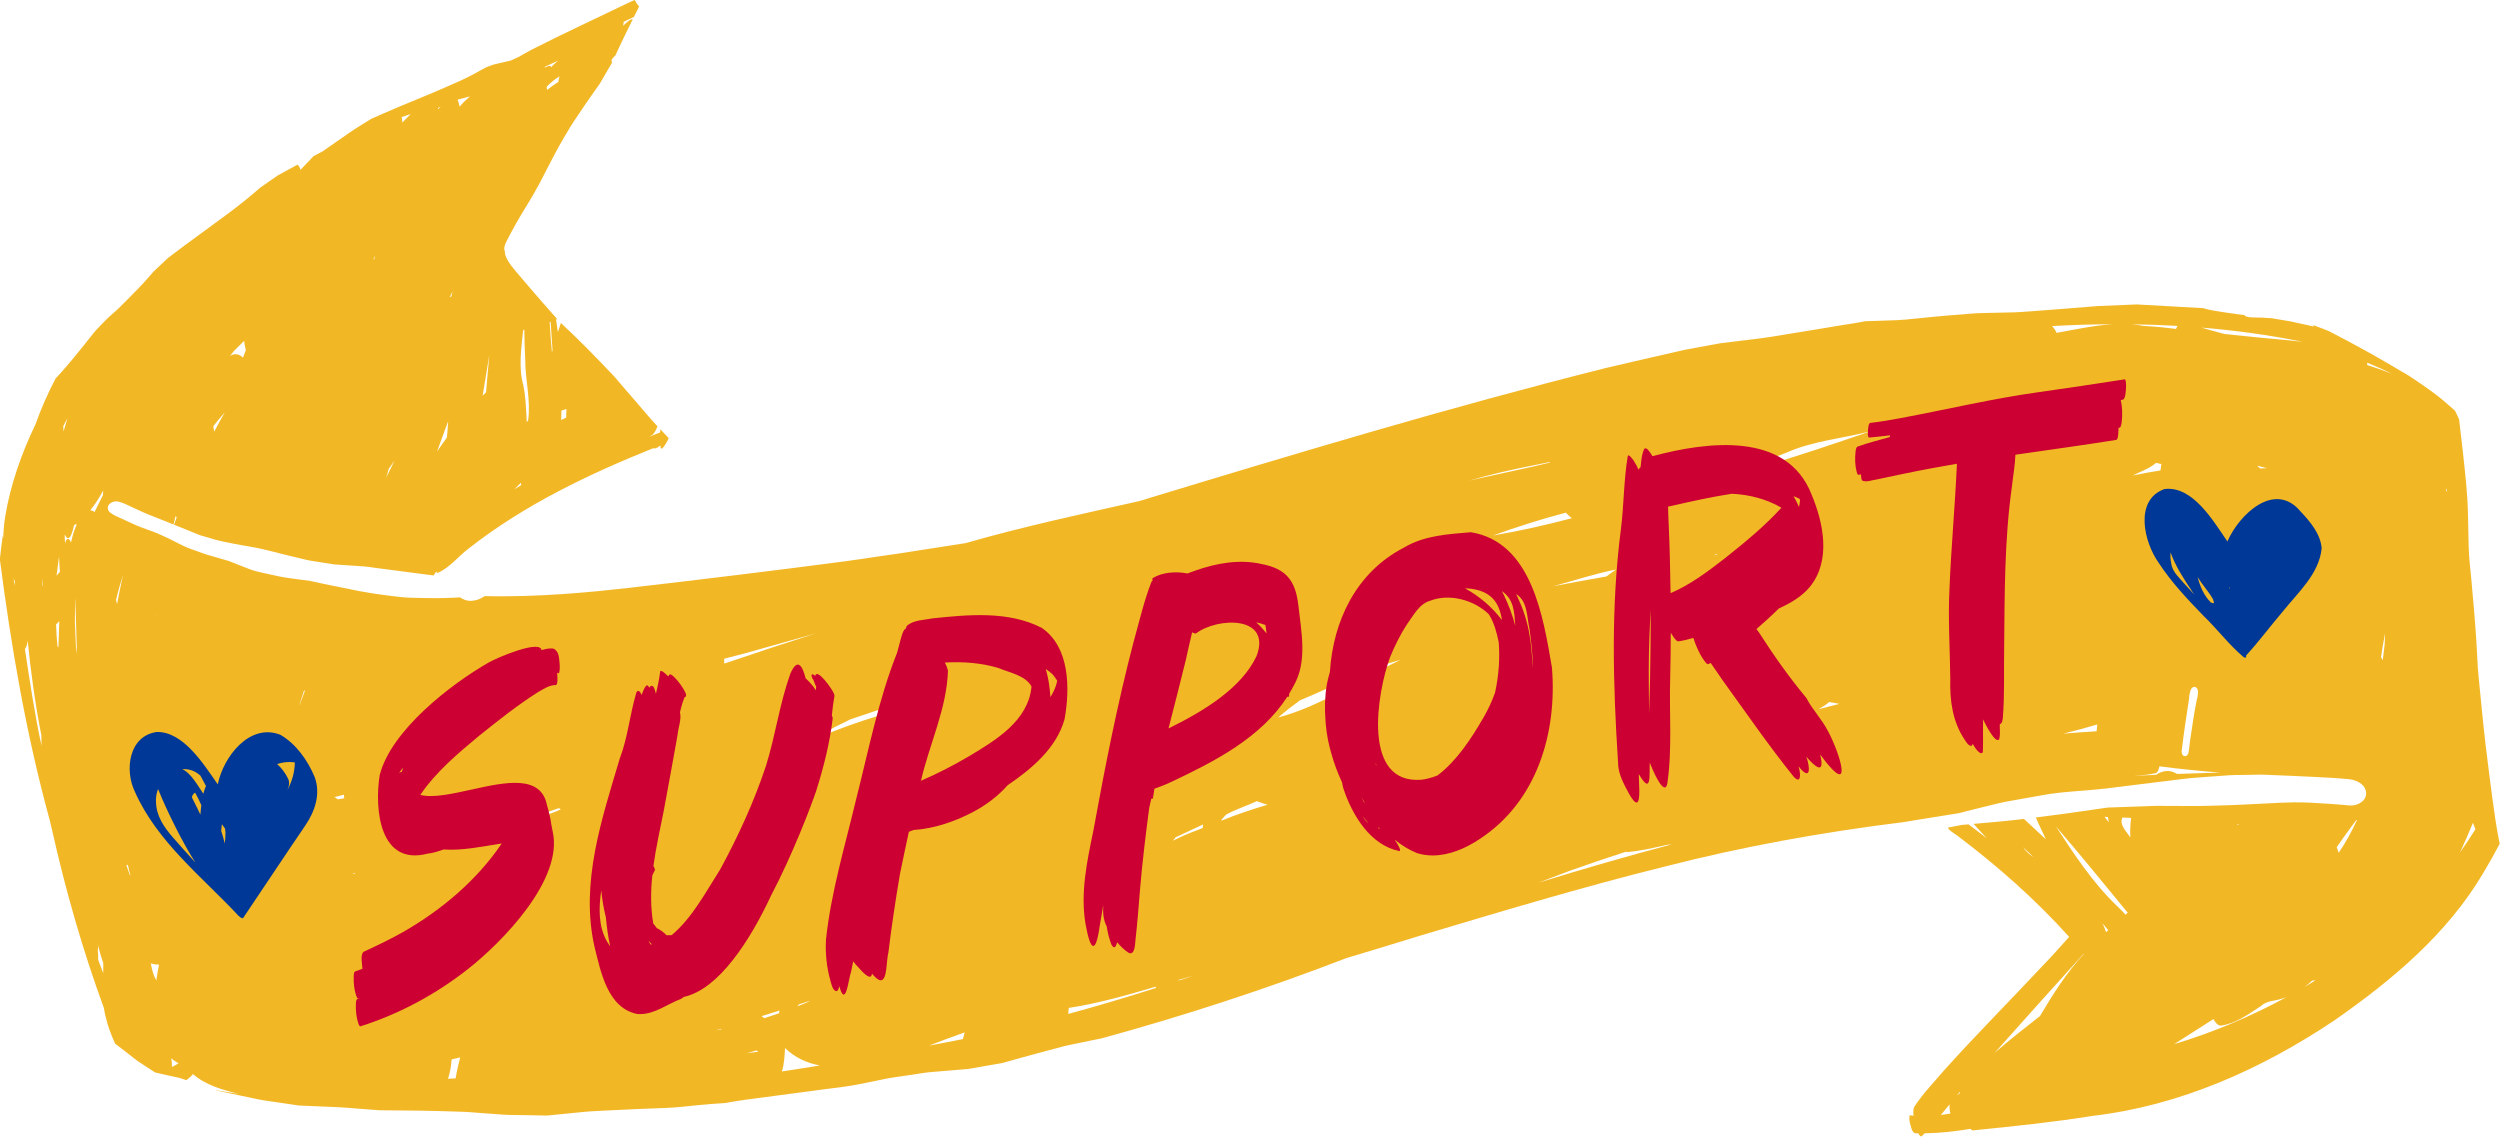 <?xml version="1.0" encoding="UTF-8" standalone="no"?><svg xmlns="http://www.w3.org/2000/svg" xmlns:xlink="http://www.w3.org/1999/xlink" fill="#000000" height="216.7" preserveAspectRatio="xMidYMid meet" version="1" viewBox="0.6 0.3 476.5 216.7" width="476.5" zoomAndPan="magnify"><g id="change1_1"><path d="M103.05,35.95c0-0.01,0.01-0.02,0.01-0.03c0,0,0,0.01,0,0.02C103.06,35.94,103.06,35.95,103.05,35.95z M477.04,161.12c-0.97,1.87-2.01,3.71-3.09,5.5c-6.85,11.66-17.39,20.47-28.35,28.12c-13.88,9.31-29.47,16.31-46.19,18.25 c-7.54,1.22-15.15,1.99-22.75,2.76c-0.01,0-0.02,0-0.03,0c-0.17,0-0.32-0.12-0.45-0.29c-2.91,0.48-5.82,0.81-8.75,0.85 c-0.18,0.18-0.36,0.37-0.54,0.55c-0.24,0.13-0.47-0.15-0.65-0.55c-0.16,0-0.32,0-0.48,0c-0.51-0.06-0.67-0.47-0.83-0.9 c-0.23-0.8-0.56-1.73-0.34-2.54c0.24,0.04,0.49,0.05,0.74,0.08c-0.08-0.55-0.09-1.1,0.08-1.61c1.62-2.52,3.74-4.69,5.68-6.97 c6.05-6.75,12.46-13.16,18.64-19.78c1.81-1.85,3.52-3.8,5.25-5.72c-6.43-7.15-13.68-13.55-21.36-19.33 c-0.51-0.37-1.11-0.71-1.55-1.16c-0.08-0.1-0.15-0.21-0.21-0.33c0.87-0.17,1.74-0.34,2.62-0.51c0.44-0.04,0.88-0.08,1.31-0.12 c1.18,0.87,2.35,1.77,3.51,2.68c-0.84-0.92-1.7-1.83-2.53-2.77c1.62-0.14,3.24-0.29,4.86-0.43c1.58-0.14,3.16-0.33,4.74-0.51 c1.41,1.29,2.8,2.6,4.19,3.9c-0.65-1.37-1.32-2.76-1.93-4.18c0.01,0,0.03,0,0.04,0c1.58-0.19,3.15-0.4,4.73-0.62 c0.78-0.11,1.57-0.21,2.35-0.32c1.62-0.23,3.24-0.46,4.86-0.7c0,0,0,0,0,0c0.48-0.07,0.97-0.14,1.45-0.21c0,0,0,0,0,0 c0.08-0.01,0.17-0.03,0.26-0.04c2.31-0.08,4.62-0.16,6.92-0.24c0.73-0.03,1.46-0.05,2.19-0.08c1.01,0,2.02,0.01,3.02,0.01 c-0.12,0-0.23,0-0.35,0c0.12,0,0.23,0,0.35,0c-0.06,0-0.12,0-0.18,0c1.55,0,3.1,0.01,4.65,0.02c0.69,0,1.37-0.01,2.06-0.03 c0.86-0.02,1.72-0.05,2.58-0.07c2.94-0.07,5.87-0.24,8.81-0.38c0.6-0.03,1.2-0.06,1.81-0.09l0,0c0.17-0.01,0.34-0.02,0.51-0.03 c0,0,0.01,0,0.01,0c0.04,0,0.09,0,0.13-0.01c0,0,0,0,0,0c0,0,0.01,0,0.01,0c0.28-0.01,0.55-0.02,0.83-0.03 c0.58-0.02,1.15-0.04,1.73-0.05c0.19,0,0.37-0.01,0.56-0.02c0,0,0,0,0,0c0,0,0,0,0,0c0,0,0,0,0,0c0,0,0,0,0,0 c-0.01,0-0.02,0.01-0.02,0.01c1-0.01,2,0,3,0.06c2.5,0.15,5,0.28,7.48,0.53c1.41,0.14,3.25-0.79,3.16-2.4 c-0.08-1.68-1.9-2.48-3.34-2.62c-0.74-0.07-1.48-0.13-2.23-0.18c-0.37-0.03-0.74-0.05-1.1-0.07c-1.21-0.07-2.42-0.13-3.63-0.19 c-1.13-0.05-2.25-0.1-3.38-0.16l0,0c-0.19-0.01-0.39-0.02-0.58-0.03c-0.01,0-0.02,0-0.03,0c-0.98-0.05-1.96-0.09-2.94-0.12 c-0.6-0.02-1.21-0.06-1.82-0.08c-0.39-0.02-0.78-0.03-1.16-0.03c-0.52,0.01-1.04,0.02-1.55,0.03c0,0,0,0,0,0 c-0.46,0.01-0.91,0.02-1.37,0.03c-0.61,0.01-1.22,0.01-1.83,0.02c-0.37,0.01-0.73,0.01-1.09,0.04c-2.08,0.15-4.17,0.3-6.25,0.45 c-0.87,0.06-1.74,0.16-2.61,0.26c0,0,0,0,0,0c-1.1,0.13-2.19,0.28-3.29,0.41c-0.34,0.04-0.68,0.08-1.02,0.12 c-2.83,0.34-5.66,0.7-8.48,1.05c-0.55,0.07-1.09,0.14-1.64,0.21c-0.17,0.02-0.35,0.04-0.52,0.06c0,0,0,0,0-0.01 c-1.11,0.13-2.22,0.23-3.33,0.32c0,0,0,0,0,0c-1.57,0.13-3.14,0.24-4.7,0.4c-0.21,0.02-0.43,0.04-0.64,0.07c0,0,0,0,0,0 c-0.98,0.11-1.95,0.24-2.93,0.42c-0.96,0.17-1.91,0.34-2.87,0.51c0,0,0,0,0,0c-1.01,0.18-2.03,0.36-3.04,0.54 c-0.51,0.09-1.01,0.18-1.52,0.28c0,0,0,0,0,0c-0.49,0.1-0.97,0.2-1.45,0.32c-0.99,0.25-1.99,0.5-2.99,0.74 c-1,0.25-1.99,0.5-2.99,0.74c-0.16,0.04-0.32,0.08-0.48,0.13c0,0,0,0,0,0c-0.34,0.09-0.68,0.19-1.01,0.24 c-0.24,0.04-0.49,0.08-0.73,0.12c0,0,0,0,0,0c-0.25,0.04-0.51,0.08-0.76,0.12c-0.36,0.06-0.72,0.11-1.07,0.17c0,0,0,0,0,0 c-1.63,0.26-3.27,0.51-4.9,0.79c-0.26,0.04-0.51,0.09-0.77,0.13c-0.01,0-0.02,0-0.03,0c-0.68,0.11-1.36,0.23-2.04,0.34 c-15.41,1.9-30.72,4.65-45.81,8.54c-15.68,3.89-31.15,8.56-46.63,13.18c-4.59,1.4-9.17,2.84-13.77,4.19 c-15.32,5.9-30.92,11-46.73,15.32c-0.54,0.1-1.07,0.21-1.6,0.32c-1.67,0.35-3.34,0.69-5.01,1.04c-0.63,0.13-1.25,0.33-1.87,0.49 c-0.72,0.19-1.44,0.38-2.16,0.57c-2.76,0.73-5.5,1.5-8.25,2.27c-2.15,0.38-4.31,0.76-6.47,1.13c-2.4,0.2-4.79,0.4-7.18,0.6 c-1.2,0.1-2.4,0.33-3.6,0.51c-1.11,0.16-2.22,0.32-3.33,0.48c-1.26,0.18-2.5,0.47-3.74,0.72c-1.06,0.21-2.13,0.43-3.19,0.64 c-2.15,0.43-4.35,0.65-6.53,0.94c-4.91,0.65-9.81,1.3-14.72,1.95c-1.35,0.18-2.7,0.41-4.04,0.65c-1.84,0.12-3.68,0.26-5.51,0.44 c-1.8,0.17-3.6,0.41-5.41,0.48c-3.91,0.15-7.82,0.3-11.72,0.51c-0.95,0.05-1.9,0.1-2.86,0.15c-0.94,0.05-1.88,0.16-2.82,0.25 c-1.87,0.19-3.75,0.37-5.63,0.56c0.01,0,0.03,0,0.04,0c-1.49-0.03-2.98-0.05-4.48-0.08c-1.34-0.02-2.69,0-4.02-0.1 c-1.35-0.09-2.7-0.19-4.05-0.29c-1.24-0.09-2.48-0.22-3.73-0.25c-2.64-0.07-5.27-0.19-7.91-0.21c-2.62-0.03-5.25-0.06-7.87-0.08h0 c0,0,0,0,0,0c-1.39-0.11-2.78-0.21-4.18-0.32c-1.18-0.08-2.37-0.21-3.56-0.26c-2.52-0.11-5.03-0.21-7.55-0.32 c-1.3-0.2-2.61-0.39-3.91-0.58c-1.33-0.2-2.68-0.35-4-0.63c-2.47-0.52-4.94-1.04-7.41-1.57c-0.16-0.03-0.31-0.07-0.47-0.1 c-0.07-0.03-0.14-0.05-0.22-0.08c1.53,0.27,3.06,0.52,4.59,0.75c-3.12-0.76-6.38-1.68-8.78-3.79c-0.25,0.33-0.69,0.74-1.26,1.17 c-0.28-0.09-0.57-0.19-0.85-0.29c-0.57-0.2-1.17-0.29-1.75-0.43c-0.03-0.01-0.06-0.01-0.09-0.02c0,0,0,0,0,0.01 c-0.45-0.11-0.91-0.21-1.36-0.31c-0.38-0.09-0.75-0.17-1.13-0.26c-0.25-0.06-0.5-0.11-0.75-0.17c0,0,0,0-0.01,0c0,0,0,0,0,0 c-0.05-0.03-0.09-0.06-0.14-0.09c-0.15-0.1-0.3-0.19-0.45-0.29c0,0,0,0,0,0c-0.42-0.27-0.83-0.54-1.25-0.81 c-0.46-0.31-0.94-0.61-1.4-0.93c0,0,0,0.01,0,0.01c-0.07-0.05-0.13-0.1-0.2-0.15c-0.05-0.04-0.11-0.07-0.16-0.11 c-0.58-0.46-1.17-0.92-1.76-1.38c-0.75-0.59-1.52-1.18-2.28-1.75c-0.84-1.88-1.45-3.56-1.67-4.64c-0.22-0.7-0.36-1.42-0.46-2.14 c-4.05-11.04-7.3-22.4-9.87-33.87c-0.16-0.65-0.31-1.3-0.46-1.95c-4.46-16.26-7.34-32.95-9.5-49.7c0-0.05,0.01-0.1,0.01-0.15 c0.15-1.46,0.35-2.92,0.54-4.38c0.03,0.16,0.06,0.33,0.09,0.49c0.02-0.75,0.07-1.5,0.14-2.25c0.02-0.14,0.03-0.28,0.04-0.42 c0.05-0.46,0.11-0.91,0.18-1.37c1.02-6.19,3.1-12.06,5.8-17.68c1.06-3.01,2.36-5.93,3.85-8.77c0.26-0.25,0.52-0.51,0.76-0.79 c0.42-0.48,0.85-0.97,1.27-1.45c0.87-1,1.71-2.02,2.54-3.06c0.16-0.2,0.33-0.4,0.49-0.6c0.81-1.02,1.62-2.04,2.43-3.05 c0.99-1.04,1.96-2.11,3.03-3.06c0.47-0.42,0.97-0.82,1.42-1.27c0.45-0.45,0.89-0.89,1.34-1.33c1.01-1,1.99-2.02,2.98-3.04 c0.83-0.85,1.58-1.78,2.37-2.66c0.46-0.43,0.91-0.86,1.37-1.29c0.29-0.27,0.58-0.54,0.86-0.81c0.19-0.18,0.38-0.36,0.58-0.54 c1.07-0.8,2.14-1.61,3.2-2.41c-0.03,0.03-0.07,0.05-0.1,0.08c0.48-0.36,0.96-0.71,1.45-1.06c-0.04,0.03-0.08,0.05-0.11,0.08 c2.28-1.68,4.56-3.35,6.84-5.03c1.08-0.8,2.15-1.63,3.21-2.47c1.03-0.81,2.01-1.68,3.01-2.53c-0.04,0.03-0.09,0.06-0.14,0.09 c1.16-0.81,2.32-1.61,3.48-2.42c1.27-0.7,2.54-1.4,3.81-2.08c0.25,0.22,0.44,0.55,0.56,0.99c0.82-0.88,1.65-1.75,2.49-2.61 c0.33-0.18,0.66-0.35,0.99-0.53c0.29-0.15,0.57-0.3,0.86-0.46c0.14-0.1,0.27-0.19,0.41-0.29c0,0-0.01,0-0.01,0 c0.81-0.56,1.62-1.13,2.44-1.7c0,0,0,0,0,0.01c0.52-0.37,1.05-0.73,1.58-1.1c0.01-0.01,0.02-0.01,0.02-0.02 c0.1-0.07,0.19-0.14,0.29-0.21c1.44-1,2.96-1.9,4.43-2.82c0.72-0.32,1.45-0.64,2.16-0.95c0,0,0,0,0,0c1.15-0.51,2.31-1.01,3.47-1.49 c1.8-0.74,3.59-1.49,5.39-2.23c1.99-0.83,3.96-1.7,5.94-2.58c1.69-0.75,3.31-1.7,4.94-2.57c0.47-0.17,0.94-0.35,1.41-0.52 c1.09-0.27,2.19-0.51,3.28-0.76c0.49-0.23,0.98-0.46,1.47-0.68c0.89-0.52,1.79-1.02,2.7-1.5c5.88-2.98,11.86-5.75,17.79-8.61 c0.55-0.23,1.1-0.52,1.65-0.77c0.21,0.46,0.49,0.87,0.84,1.24c0,0,0,0,0,0c0,0,0,0,0,0c-0.03,0.05-0.05,0.11-0.08,0.16 c-0.1,0.22-0.21,0.44-0.31,0.65c-0.01,0.02-0.02,0.05-0.04,0.07c-0.19,0.38-0.38,0.75-0.57,1.13c-0.64,0.3-1.28,0.61-1.92,0.91 c-0.04,0.28-0.12,0.57-0.13,0.76c0.58-0.5,1.35-1.32,1.84-1.23c-0.56,1.12-1.11,2.24-1.66,3.37c-0.56,1.15-1.09,2.32-1.63,3.49 c-0.28,0.26-0.53,0.55-0.76,0.87c0.04,0.18,0.05,0.36,0.05,0.51c0.02,0,0.05,0,0.07-0.01c-0.01,0.02-0.02,0.05-0.03,0.07 c-0.01,0.02-0.02,0.04-0.04,0.06c0,0,0,0,0,0c-0.28,0.47-0.56,0.95-0.83,1.42c-0.14,0.24-0.28,0.48-0.42,0.72 c-0.19,0.32-0.37,0.64-0.56,0.96c-0.19,0.32-0.35,0.66-0.57,0.96c-0.92,1.32-1.88,2.61-2.77,3.95c-0.43,0.64-0.86,1.28-1.29,1.92 c0,0,0,0,0,0c-0.08,0.11-0.15,0.23-0.23,0.34c-0.43,0.64-0.87,1.27-1.27,1.94c-0.07,0.12-0.14,0.24-0.21,0.36 c0-0.01,0.01-0.01,0.01-0.02c-0.32,0.54-0.64,1.07-0.96,1.61c-0.29,0.49-0.57,0.99-0.85,1.49c-0.07,0.12-0.14,0.24-0.21,0.36 c-0.79,1.49-1.59,2.98-2.36,4.49c-0.07,0.13-0.14,0.26-0.2,0.39c0,0,0,0,0,0c-0.24,0.47-0.48,0.93-0.72,1.4c0,0,0,0,0,0 c-0.01,0.02-0.02,0.04-0.03,0.06c-0.22,0.42-0.45,0.83-0.67,1.24c0,0,0-0.01,0-0.01c-0.01,0.02-0.02,0.03-0.03,0.05 c0,0,0.01-0.01,0.01-0.01c-0.19,0.35-0.37,0.69-0.57,1.03c0-0.01,0-0.02,0.01-0.03c-0.02,0.04-0.04,0.07-0.06,0.11 c-0.04,0.07-0.07,0.14-0.11,0.21c-0.07,0.12-0.14,0.23-0.21,0.35c-0.08,0.14-0.16,0.27-0.24,0.41c0,0,0,0,0,0 c-1.3,2.15-2.64,4.3-3.81,6.52c-0.01,0.01-0.02,0.02-0.02,0.04c0,0,0-0.01,0-0.01c0,0.01-0.01,0.02-0.01,0.03c0,0,0,0,0-0.01 c-0.27,0.51-0.54,1.03-0.81,1.54c-0.22,0.42-0.4,0.81-0.48,1.28c-0.05,0.28,0,0.59,0.1,0.88c0,0.35,0.1,0.71,0.23,1.02 c0.1,0.23,0.22,0.46,0.35,0.68c0.05,0.08,0.1,0.16,0.16,0.25c0.08,0.13,0.17,0.26,0.26,0.39c0.07,0.09,0.13,0.18,0.2,0.28 c0.09,0.11,0.17,0.22,0.26,0.33c0.21,0.27,0.43,0.53,0.64,0.79c0.79,0.95,1.6,1.87,2.4,2.81c0.4,0.47,0.81,0.94,1.21,1.41 c0.51,0.59,1.02,1.18,1.54,1.77c0.8,0.92,1.6,1.84,2.41,2.74c0.01,0.01,0.02,0.02,0.02,0.03c0,0,0,0,0,0 c0.01,0.01,0.02,0.02,0.03,0.03c0.08,0.09,0.16,0.17,0.24,0.25c-0.07,0.05-0.13,0.08-0.2,0.12c0.08,0.53,0.16,1.06,0.23,1.6 c0.04,0.26,0.08,0.53,0.12,0.79c0.19-0.58,0.38-1.16,0.58-1.74c0.69,0.69,1.41,1.35,2.12,2.02c0.92,0.88,1.83,1.78,2.73,2.69 c1.82,1.83,3.6,3.68,5.37,5.56c1.27,1.5,2.55,2.99,3.85,4.47c1.38,1.57,2.69,3.2,4.11,4.72c0.07,0.08,0.14,0.15,0.22,0.23 c-0.19,0.57-0.47,1.1-0.87,1.58c-0.24,0.15-0.48,0.29-0.72,0.43c0.7-0.29,1.41-0.57,2.12-0.84c0-0.21-0.01-0.41-0.01-0.62 c0.14,0.15,0.29,0.31,0.44,0.46c0,0,0,0,0,0c0.36,0.38,0.72,0.77,1.08,1.15c0,0,0,0,0,0c0.03,0.04,0.07,0.07,0.1,0.11 c-0.29,0.67-0.66,1.3-1.15,1.89c-0.08,0.07-0.14,0.1-0.2,0.1c-0.16,0-0.23-0.23-0.21-0.49c0-0.04,0-0.09,0-0.13 c-0.54,0.44-1.04,0.7-1.27,0.56c-0.09-0.02-0.19-0.01-0.15,0c-12.28,4.93-24.52,10.79-34.99,18.98c-2.07,1.52-3.68,3.74-6.07,4.78 c-0.11,0-0.19-0.05-0.21-0.17c0.01-0.05,0.03-0.09,0.05-0.14c-0.02,0.01-0.03,0.02-0.05,0.04c-0.24,0.19-0.37,0.46-0.52,0.71 c-0.01,0.01-0.02,0.03-0.03,0.04c0,0,0,0,0,0c0,0,0,0,0,0c-0.22-0.03-0.45-0.06-0.67-0.09c-1.07-0.14-2.14-0.28-3.2-0.41 c0,0,0,0,0,0c-0.2-0.03-0.4-0.05-0.59-0.08c-1.17-0.15-2.34-0.3-3.51-0.46c-0.95-0.12-1.91-0.25-2.86-0.37 c-0.09-0.01-0.19-0.03-0.29-0.04c0,0,0,0,0,0c-0.74-0.1-1.48-0.24-2.22-0.28c-0.99-0.06-1.98-0.13-2.97-0.2c0,0,0,0,0.01,0 c-0.4-0.03-0.79-0.05-1.19-0.08c0,0,0,0,0,0c-0.46-0.03-0.93-0.06-1.39-0.09c-0.09-0.01-0.18-0.03-0.27-0.04 c-0.53-0.08-1.06-0.17-1.59-0.25c0,0,0,0,0,0c-0.03,0-0.06-0.01-0.08-0.01c0,0,0,0,0,0c-0.1-0.02-0.21-0.03-0.31-0.05c0,0,0,0,0,0 c-0.17-0.03-0.35-0.06-0.52-0.08c-0.25-0.04-0.49-0.08-0.74-0.12c-0.59-0.09-1.19-0.17-1.78-0.31c-0.46-0.11-0.93-0.22-1.39-0.33 c-2.07-0.49-4.12-1-6.18-1.53c0,0,0,0,0,0c-0.09-0.02-0.17-0.04-0.26-0.06c-2.11-0.54-4.28-0.79-6.42-1.24c-0.5-0.1-1-0.2-1.5-0.3 c0,0,0,0,0,0.01c-0.05-0.01-0.1-0.03-0.15-0.04c-0.19-0.04-0.39-0.1-0.58-0.14c-0.37-0.08-0.74-0.16-1.1-0.27 c-0.25-0.07-0.49-0.14-0.74-0.22c-0.69-0.2-1.37-0.4-2.06-0.6c-0.85-0.35-1.7-0.7-2.56-1.04c-0.79-0.32-1.58-0.65-2.37-0.96 c0.16-0.47,0.34-0.93,0.51-1.4c-0.07-0.08-0.15-0.16-0.22-0.24c-0.14,0.53-0.27,1.06-0.39,1.6c-0.48-0.19-0.96-0.39-1.45-0.58 c-1.06-0.42-2.12-0.84-3.18-1.26c-0.86-0.34-1.69-0.73-2.53-1.12c0,0,0,0,0,0c-0.21-0.1-0.42-0.2-0.63-0.29c0,0,0,0,0,0c0,0,0,0,0,0 c-0.01,0-0.01-0.01-0.02-0.01c-0.44-0.2-0.87-0.4-1.3-0.61c-0.2-0.09-0.39-0.17-0.59-0.24c-0.1-0.04-0.2-0.07-0.31-0.1 c-0.13-0.04-0.26-0.09-0.4-0.13c-0.63-0.18-1.45,0.02-1.88,0.53c-0.42,0.51-0.27,1.17,0.24,1.55c0.29,0.22,0.57,0.41,0.9,0.57 c0.09,0.04,0.18,0.08,0.27,0.12c0.2,0.09,0.4,0.18,0.6,0.28c0.08,0.04,0.16,0.07,0.25,0.11c0.15,0.07,0.3,0.14,0.45,0.2 c0.25,0.13,0.51,0.25,0.76,0.37c0.01,0,0.02,0.01,0.03,0.01c0.6,0.28,1.2,0.55,1.8,0.81c0.67,0.28,1.34,0.53,2.02,0.77 c0.68,0.24,1.35,0.46,2.01,0.76c0.64,0.29,1.29,0.59,1.93,0.88c-0.04-0.02-0.08-0.04-0.13-0.06c0.14,0.07,0.27,0.14,0.41,0.2 c0,0,0,0,0,0c0.12,0.06,0.24,0.12,0.36,0.18c0,0,0,0,0,0c0.23,0.12,0.46,0.23,0.69,0.35c0.51,0.26,1.03,0.52,1.54,0.77c0,0,0,0,0,0 c0,0,0,0,0,0c0.91,0.45,1.9,0.75,2.84,1.1c0.56,0.21,1.11,0.42,1.68,0.59c0.48,0.14,0.96,0.28,1.45,0.42 c0.91,0.26,1.82,0.52,2.73,0.79c1.27,0.5,2.54,1,3.8,1.5c1.21,0.48,2.52,0.71,3.79,1c0.7,0.16,1.41,0.31,2.11,0.46 c0.71,0.15,1.43,0.25,2.15,0.35c1.23,0.18,2.47,0.35,3.71,0.5c0.13,0.03,0.26,0.06,0.39,0.09c1.45,0.32,2.89,0.63,4.35,0.91 c0.59,0.11,1.19,0.23,1.78,0.36c0,0,0,0,0,0c0.84,0.17,1.68,0.34,2.52,0.51c0.15,0.03,0.29,0.06,0.44,0.09 c0.6,0.11,1.21,0.21,1.81,0.31c1,0.17,2,0.31,3,0.44c0.74,0.09,1.49,0.19,2.24,0.28c0.21,0.02,0.41,0.04,0.62,0.06 c0.57,0.06,1.14,0.11,1.7,0.13c1.65,0.05,3.3,0.09,4.95,0.09c0.06,0,0.11,0,0.17,0c0,0,0,0,0,0c0.98,0,1.97-0.03,2.95-0.07 c0.51-0.02,1.03-0.04,1.54-0.07c0.02,0,0.04,0,0.06,0c0.58,0.4,1.27,0.66,1.95,0.66c0.08,0,0.17,0,0.25-0.01 c0.64-0.07,1.22-0.18,1.79-0.49c0.24-0.13,0.48-0.26,0.71-0.41c10.36,0.26,20.72-0.82,26.9-1.5c14.02-1.62,28.19-3.34,42.16-5.18 c0.88-0.12,1.74-0.28,2.57-0.37c0.58-0.1,1.12-0.18,1.66-0.25c1.97-0.29,3.88-0.57,5.78-0.84c4.2-0.66,8.4-1.31,12.6-1.96 c10.89-3.14,21.99-5.51,33.05-8c29.51-8.97,59.04-17.86,88.94-25.37c4.94-1.15,9.97-2.32,15.06-3.47c2.24-0.43,4.48-0.83,6.71-1.24 c1.74-0.21,3.48-0.43,5.22-0.64c1.48-0.18,2.95-0.34,4.42-0.58c0.96-0.16,1.92-0.31,2.88-0.47c0.01,0,0.02-0.01,0.02-0.01 c2.03-0.33,4.06-0.66,6.09-0.99c1.51-0.25,3.02-0.5,4.54-0.76c1.5-0.25,3.03-0.44,4.52-0.76c0.83-0.03,1.65-0.05,2.48-0.08 c1.17-0.04,2.34-0.08,3.51-0.12c1.16-0.04,2.3-0.17,3.46-0.29c1-0.1,2-0.21,3-0.3c2-0.21,4.01-0.36,6.02-0.51 c1.15-0.09,2.31-0.22,3.47-0.25c1.05-0.03,2.11-0.05,3.16-0.07c1.06-0.03,2.11-0.05,3.17-0.07c1.05-0.03,2.1-0.11,3.14-0.19 c4.3-0.31,8.59-0.66,12.88-1.01c2.48-0.1,4.97-0.21,7.46-0.31c2.53,0.14,5.06,0.29,7.59,0.42c-0.09,0-0.17-0.01-0.26-0.01 c1.79,0.1,3.59,0.21,5.38,0.3c0.09,0.04,0.19,0.07,0.29,0.1c0.55,0.16,1.12,0.27,1.68,0.37c1.55,0.28,3.1,0.48,4.66,0.7 c0.38,0.05,0.76,0.1,1.13,0.14c0.15,0.16,0.34,0.28,0.55,0.33c0.44,0.11,0.88,0.12,1.33,0.13c0.54,0.01,1.09,0.03,1.64,0.04 c0.58,0.04,1.17,0.08,1.75,0.11c1.22,0.21,2.45,0.41,3.67,0.62c1.43,0.32,2.86,0.64,4.29,0.95l-0.01-0.25c0.5,0.18,1,0.38,1.5,0.58 c0.04,0.01,0.08,0.02,0.12,0.03c0.41,0.16,0.81,0.32,1.21,0.49c0.04,0.02,0.09,0.03,0.13,0.05c0.57,0.29,1.13,0.59,1.7,0.89 c0.69,0.36,1.37,0.71,2.06,1.08c0.46,0.24,0.92,0.5,1.37,0.75c0.71,0.38,1.42,0.76,2.13,1.16l0,0.01c0.28,0.16,0.57,0.31,0.85,0.46 c2.02,1.14,4.02,2.32,6.01,3.5c0-0.01,0-0.01,0-0.02c0.37,0.22,0.74,0.44,1.1,0.66c0.74,0.5,1.48,0.99,2.22,1.49 c0.07,0.05,0.15,0.1,0.22,0.15c0,0,0,0.01,0,0.01c0.57,0.39,1.14,0.79,1.7,1.2c-0.03-0.03-0.06-0.05-0.1-0.08 c0.04,0.03,0.07,0.05,0.11,0.08c0,0-0.01,0-0.01-0.01c0.83,0.62,1.69,1.24,2.47,1.93c0.46,0.4,0.92,0.8,1.38,1.19 c0.27,0.23,0.54,0.46,0.8,0.7c0.03,0.07,0.07,0.14,0.1,0.21c0.08,0.17,0.16,0.34,0.25,0.52c0,0,0,0,0,0 c0.14,0.31,0.29,0.61,0.43,0.92c0.25,2.08,0.49,4.16,0.72,6.24c0.42,3.89,0.89,7.82,0.97,11.74c0.04,2.05,0.09,4.11,0.13,6.16 c0.04,2.12,0.32,4.25,0.51,6.36c0.37,4.09,0.74,8.19,0.99,12.29c0.13,2.04,0.18,4.1,0.38,6.14c0.22,2.23,0.44,4.45,0.66,6.68 c0.42,4.3,0.92,8.59,1.49,12.88c0.34,2.56,0.66,5.13,1.05,7.69C476.44,157.96,476.71,159.55,477.04,161.12z M469.49,162.76 c1.01-1.42,1.98-2.89,2.92-4.4c-0.18-0.48-0.32-0.95-0.47-1.22C471.18,158.98,470.37,160.87,469.49,162.76z M225.46,187.13 c0.9-0.3,1.8-0.6,2.7-0.9c-1.04,0.29-2.07,0.59-3.1,0.89C225.19,187.13,225.33,187.13,225.46,187.13z M71.74,181.22 c-0.24,0.5-0.52,0.98-0.84,1.44c0.11,0,0.21-0.01,0.32-0.01c0.22-0.01,0.44-0.02,0.66-0.03C71.8,182.16,71.76,181.69,71.74,181.22z M68.07,166.67c-0.08,0.04-0.16,0.08-0.24,0.13c0.18,0,0.35,0.02,0.53,0.03C68.26,166.78,68.17,166.72,68.07,166.67z M100.31,63.27 c-0.36,3.54-0.91,7.13,0.05,10.52c0.4,1.96,0.48,3.95,0.59,5.93c0.02,0.33,0.04,0.66,0.05,0.99c0.08-0.07,0.17-0.13,0.25-0.2 c0.57-3.86-0.55-7.78-0.54-11.67c-0.11-1.91-0.15-3.83-0.17-5.75C100.47,63.16,100.39,63.22,100.31,63.27z M466.82,93.84 c0.08,0.04,0.16,0.11,0.24,0.2c-0.08-0.21-0.16-0.41-0.23-0.62c-0.02,0.04-0.04,0.08-0.06,0.12 C466.79,93.64,466.81,93.74,466.82,93.84z M454.73,123.57c-0.1,0.67-0.21,1.34-0.31,2.01c0.12,0.17,0.23,0.35,0.33,0.54 c0.13-0.97,0.25-1.95,0.36-2.93c0.03-0.74,0.05-1.48,0.08-2.21C455.02,121.84,454.89,122.71,454.73,123.57z M418.41,138.95 c0.06-0.44,0.13-0.87,0.19-1.31c0.19-1.27,0.44-2.53,0.67-3.79c-0.01,0.04-0.02,0.09-0.04,0.13c0.07-0.28,0.16-0.57,0.22-0.85 c0.05-0.29,0.06-0.6,0.09-0.89c0.01-0.09,0-0.2-0.01-0.3c0,0,0,0,0,0c0-0.02-0.01-0.05-0.02-0.07c-0.01-0.06-0.03-0.13-0.06-0.19 c-0.01-0.03-0.03-0.06-0.05-0.09c-0.03-0.05-0.07-0.1-0.11-0.15c-0.02-0.02-0.04-0.05-0.06-0.07c-0.07-0.06-0.15-0.11-0.24-0.14 c0,0-0.01,0-0.01,0c-0.07-0.02-0.13-0.01-0.2,0c-0.05,0.01-0.1,0.01-0.14,0.03c-0.03,0.01-0.06,0.03-0.09,0.05 c-0.05,0.03-0.09,0.05-0.13,0.09c-0.03,0.02-0.05,0.05-0.07,0.08c-0.04,0.04-0.08,0.08-0.11,0.13c-0.02,0.03-0.03,0.07-0.05,0.1 c-0.02,0.04-0.04,0.09-0.06,0.13c-0.07,0.28-0.16,0.56-0.22,0.85c-0.05,0.27-0.06,0.55-0.08,0.83c-0.26,1.67-0.52,3.35-0.76,5.02 c-0.24,1.65-0.45,3.3-0.65,4.95c-0.04,0.38,0.17,0.9,0.6,0.94c0.02,0,0.03,0,0.05,0c0.11,0,0.2-0.03,0.28-0.08 c0.12-0.07,0.2-0.19,0.27-0.31c0.07-0.14,0.13-0.3,0.14-0.44c0.09-0.72,0.19-1.44,0.28-2.16c0,0,0,0,0,0c0,0,0-0.01,0-0.01 c0-0.01,0-0.02,0-0.03c0-0.01,0-0.02,0-0.03c0,0,0,0,0,0c0.05-0.34,0.1-0.68,0.15-1.02C418.27,139.89,418.34,139.42,418.41,138.95 C418.41,138.95,418.41,138.95,418.41,138.95z M418.06,141.38C418.06,141.38,418.06,141.38,418.06,141.38 C418.06,141.39,418.06,141.39,418.06,141.38C418.06,141.39,418.06,141.39,418.06,141.38z M12.67,81.73 c0.02,0.27,0.04,0.55,0.04,0.82c0.23-0.86,0.48-1.71,0.74-2.56c-0.28,0.52-0.54,1.04-0.8,1.56C12.66,81.6,12.66,81.66,12.67,81.73z M412.55,88.75c-0.06-0.01-0.11-0.03-0.17-0.04c-0.28-0.07-0.55-0.13-0.83-0.19c-0.39,0.35-0.79,0.61-1.27,0.89 c-0.77,0.44-1.61,0.76-2.4,1.15c-0.25,0.12-0.51,0.25-0.76,0.37c1.75-0.37,3.51-0.69,5.27-0.97 C412.43,89.55,412.48,89.15,412.55,88.75z M431.37,89.59c0.44-0.02,0.88-0.04,1.31-0.05c-0.62-0.16-1.24-0.32-1.86-0.49 C431.01,89.23,431.19,89.42,431.37,89.59z M439.71,91.27c-0.04-0.01-0.07-0.02-0.11-0.03c0.01,0.01,0.02,0.02,0.03,0.03 C439.65,91.27,439.68,91.27,439.71,91.27z M427.85,108.68c0.58-0.05,1.16-0.08,1.74-0.12c0.26-0.72,0.57-1.42,0.94-2.07 c-0.73,0.15-1.47,0.3-2.2,0.46C428.24,107.54,428.08,108.13,427.85,108.68z M167.94,135.64c-1.74,0.58-3.47,1.17-5.21,1.75 c-1.82,0.87-3.61,1.78-5.39,2.73c0.01,0,0.02,0.01,0.03,0.02c0.08,0.05,0.14,0.17,0.18,0.31c3.42-1.39,6.9-2.64,10.43-3.71 C167.94,136.37,167.95,136,167.94,135.64z M58.73,131.93c-0.06,0.01-0.13,0.02-0.2,0.03c-0.29,0.89-0.57,1.78-0.86,2.67 c0.01,0,0.03,0,0.04,0C58.07,133.73,58.4,132.83,58.73,131.93z M138.62,125.86c0.03,0.32,0,0.65,0.03,0.92 c5.82-1.98,11.66-3.92,17.52-5.79c-4.46,1.27-8.92,2.54-13.39,3.78C141.43,125.12,140.04,125.48,138.62,125.86z M99.07,157.4 c2.76-1.04,5.76-1.57,8.41-2.83c-0.09-0.07-0.18-0.14-0.28-0.21c-0.02-0.01-0.04-0.02-0.06-0.03 C104.4,155.21,101.71,156.25,99.07,157.4z M308.62,108.85c-4.05,0.78-8.03,2.13-12,3.19c3.38-0.65,6.77-1.28,10.16-1.86 C307.38,109.72,307.99,109.28,308.62,108.85z M327.92,105.82c-0.22,0.11-0.44,0.22-0.66,0.32c0.16-0.03,0.32-0.06,0.48-0.09 C327.79,105.97,327.85,105.89,327.92,105.82z M299.06,98.01c-4.71,1.23-9.35,2.72-13.92,4.36c5.06-0.85,10.08-1.99,15.06-3.3 c-0.35-0.28-0.69-0.57-1-0.9C299.14,98.12,299.11,98.06,299.06,98.01z M296.01,88.35c-0.9,0.19-1.81,0.37-2.71,0.56 c-4.3,0.82-8.54,1.81-12.75,3c4.03-0.89,8.07-1.78,12.1-2.65c1.11-0.27,2.23-0.53,3.34-0.79C296,88.42,296,88.39,296.01,88.35z M351.21,134.46c-0.61-0.14-1.3-0.24-1.99-0.35c-0.31,0.3-0.66,0.56-1.04,0.78c-0.32,0.21-0.66,0.4-0.99,0.6 C348.52,135.14,349.86,134.78,351.21,134.46z M244.22,137.05c8.43-2.23,15.51-7.33,23.34-10.98c-6.68,1.79-12.81,5.08-19.18,7.71 C246.95,134.82,245.56,135.9,244.22,137.05z M357.24,82.47c-5.36,1.4-11.01,1.83-16.09,4.08c-1.26,0.5-2.55,0.96-3.78,1.53 c-1.46,0.67-2.93,1.34-4.39,2.02c1.19-0.27,2.37-0.57,3.54-0.9C343.48,87.18,350.36,84.81,357.24,82.47z M8.49,140.46 c-1.18-5.84-2.13-12.97-2.61-18.09c-0.08,0.6-0.18,1.19-0.53,1.64c0.93,6.19,1.86,12.39,3.18,18.5c-0.01-0.24-0.03-0.48-0.03-0.73 C8.49,141.46,8.48,141,8.49,140.46z M14.97,114.54c-0.07,1.89-0.15,3.78-0.04,5.64c0.06,1.58,0.12,3.17,0.2,4.75 c0.03-0.44,0.06-0.89,0.1-1.33c-0.05-1.23-0.09-2.45-0.11-3.68c-0.05-1.79-0.13-3.6-0.12-5.41 C14.99,114.51,14.98,114.53,14.97,114.54z M29.34,143.24c-0.02,0.02-0.05,0.03-0.07,0.05c0.02,0.2,0.04,0.41,0.06,0.61 C29.34,143.68,29.34,143.46,29.34,143.24z M11.95,108.29c-0.04-0.62-0.07-1.24-0.1-1.85c-0.02,0.17-0.05,0.35-0.08,0.53 c-0.12,1.02-0.27,2.03-0.39,3.06c0.21-0.25,0.42-0.5,0.64-0.75C11.99,108.95,11.97,108.62,11.95,108.29z M8.75,110.52 c-0.06,0.47-0.1,0.93-0.14,1.4c0.04,0,0.08,0,0.11-0.01C8.73,111.45,8.74,110.99,8.75,110.52z M11.9,118.7 c-0.19,0.21-0.4,0.43-0.61,0.62c0.03,1.4,0.14,2.8,0.27,4.2c0.06,0.05,0.12,0.1,0.18,0.15C11.79,122.01,11.84,120.36,11.9,118.7z M15.12,100.12c-0.14,0.11-0.28,0.22-0.42,0.32c-0.63,2.93-1.27,2.81-1.76,1.72c-0.02,0.57,0.01,1.16,0.07,1.76 c0.18-1.09,0.73-1.26,1.13-0.22c0.25-1.13,0.55-2.24,1.03-3.3C15.14,100.3,15.13,100.21,15.12,100.12z M24.06,109.8 c-0.48,1.6-0.96,3.21-1.34,4.84c0.07,0.27,0.13,0.54,0.18,0.81C23.27,113.56,23.65,111.67,24.06,109.8z M105.65,13.09 c0.41-0.43,0.84-0.84,1.3-1.22c-0.83,0.39-1.67,0.77-2.51,1.16c0.01,0.05,0.01,0.11,0.02,0.16 C104.93,12.93,105.48,12.66,105.65,13.09z M71.68,49.86c0.11-0.12,0.22-0.23,0.33-0.35c0.03-0.15,0.06-0.3,0.1-0.45 C71.97,49.33,71.82,49.59,71.68,49.86z M86.62,56.8c0.09-0.35,0.18-0.69,0.26-1.04c-0.17,0.4-0.37,0.79-0.58,1.17 C86.41,56.88,86.51,56.84,86.62,56.8z M44.41,68.18c0.34-0.25,0.7-0.37,1.06-0.37c0.51,0,1.02,0.24,1.44,0.65 c0.18-0.48,0.36-0.95,0.55-1.43c-0.16-0.58-0.27-1.15-0.33-1.76c-0.66,0.63-1.29,1.29-1.94,1.93 C44.93,67.54,44.67,67.86,44.41,68.18z M41.42,82.59c0.36-0.67,0.71-1.35,1.08-2.02c0.32-0.55,0.64-1.11,0.95-1.67 c-0.55,0.61-1.07,1.25-1.58,1.86c-0.21,0.26-0.42,0.52-0.62,0.79C41.32,81.89,41.37,82.24,41.42,82.59z M93.86,67.95 c-0.22,1.33-0.43,2.66-0.65,4c-0.21,1.26-0.41,2.52-0.62,3.77c0.08-0.08,0.16-0.17,0.25-0.25c0.13-0.13,0.26-0.27,0.4-0.4 C93.46,72.7,93.64,70.33,93.86,67.95z M107.24,14.86c-0.89,0.52-1.71,1.2-2.43,1.97c0.01,0.21,0.03,0.42,0.04,0.63 c0.69-0.56,1.42-1.06,2.16-1.54C107.07,15.57,107.14,15.22,107.24,14.86z M90.17,18.66c-0.78,0.21-1.57,0.42-2.35,0.64 c0.16,0.35,0.28,0.82,0.38,1.32C88.8,19.92,89.47,19.28,90.17,18.66z M84.6,20.58c-0.18,0.11-0.36,0.22-0.54,0.33 c0.01,0.07,0.03,0.15,0.04,0.22C84.26,20.95,84.42,20.76,84.6,20.58z M3.46,111.19c-0.1-0.22-0.2-0.44-0.29-0.67 c0.08,0.46,0.16,0.91,0.25,1.37C3.43,111.65,3.45,111.42,3.46,111.19z M25.48,167.22c-0.21-0.68-0.38-1.42-0.51-2.1 c-0.09,0.05-0.18,0.11-0.28,0.16c0.23,0.56,0.43,1.13,0.61,1.69C25.36,167.06,25.42,167.14,25.48,167.22z M29.35,183.91 c0.18,1.14,0.48,2.26,1.04,3.27c0.14-1.02,0.32-2.03,0.53-3.04C30.37,184.17,29.85,184.09,29.35,183.91z M240.18,152.99 c-1.89,0.88-4.22,1.63-5.91,2.59c-0.31,0.33-0.62,0.68-0.91,1.03c0.04,0.03,0.07,0.06,0.1,0.09c2.85-1.17,5.79-2.14,8.74-3.02 C241.52,153.5,240.84,153.27,240.18,152.99z M224.15,160.54c0.36-0.17,0.72-0.35,1.08-0.52c1.49-0.72,3.06-1.3,4.6-1.9 c0.03-0.23,0.05-0.46,0.08-0.68c-1.74,0.81-3.49,1.62-5.23,2.44C224.51,160.1,224.33,160.32,224.15,160.54z M400.21,139.68 c0.05-0.42,0.09-0.85,0.14-1.3c-2.04,0.61-4.1,1.17-6.17,1.67c-0.11,0.03-0.23,0.05-0.34,0.08 C395.96,139.96,398.09,139.81,400.21,139.68z M451.4,69.27c-0.09-0.04-0.18-0.07-0.26-0.11c0,0.01,0,0.01,0,0.02 C451.22,69.21,451.31,69.24,451.4,69.27z M379.15,94.9c-0.04,0-0.09,0.01-0.13,0.02c-0.21,0.09-0.41,0.19-0.62,0.28 C378.65,95.1,378.9,95,379.15,94.9z M30.38,117.16c-0.03,0.14-0.05,0.29-0.08,0.43c0.02-0.05,0.04-0.1,0.06-0.15 C30.36,117.35,30.37,117.26,30.38,117.16z M20.23,94.65c0.01-0.29,0.02-0.59,0.04-0.88c-0.71,1.35-1.51,2.63-2.47,3.79 c0.3,0.02,0.6,0.14,0.82,0.34C19.16,96.82,19.7,95.73,20.23,94.65z M74.2,91.34c0.52-1.09,1.06-2.17,1.61-3.25 c-0.37,0.53-0.74,1.05-1.12,1.57C74.54,90.23,74.38,90.79,74.2,91.34z M83.89,86.38c0.61-0.9,1.24-1.79,1.88-2.66 c0.12-1.05,0.19-2.1,0.25-3.15C85.3,82.51,84.59,84.45,83.89,86.38z M99.94,92.77c-0.02-0.15-0.04-0.3-0.06-0.45 c-0.41,0.41-0.82,0.82-1.23,1.23C99.07,93.28,99.5,93.02,99.94,92.77z M78.88,22.04c-0.57,0.19-1.14,0.38-1.71,0.57 c0.05,0.32,0.1,0.66,0.12,1.04C77.82,23.13,78.34,22.58,78.88,22.04z M20.27,185.78c0.02-0.65,0.03-1.3,0.01-1.94 c-0.42-1.18-0.75-2.37-1.05-3.58c0.02,0.15,0.05,0.3,0.07,0.45c0.01,0.33-0.03,0.56-0.07,0.73c0.06,0.46,0.1,0.93,0.08,1.39 c0,0.07,0,0.22-0.01,0.37C19.61,184.07,19.94,184.93,20.27,185.78z M64.36,152.22c0.22,0.15,0.43,0.29,0.65,0.44 c0.4-0.08,0.81-0.14,1.21-0.21c-0.05-0.2-0.07-0.42-0.05-0.68C65.56,151.92,64.96,152.07,64.36,152.22z M85.96,205.91 c0.28-0.01,0.56-0.02,0.84-0.04c0.21-0.01,0.43-0.02,0.65-0.03c0.08-0.6,0.2-1.19,0.33-1.76c0.17-0.74,0.33-1.51,0.54-2.24 c-0.55,0.13-1.1,0.26-1.65,0.39c-0.08,1.1-0.22,2.24-0.57,3.3C86.06,205.66,86.01,205.79,85.96,205.91z M133.85,185 c-0.21,0-0.42,0-0.64,0c-0.42,0-0.85,0.01-1.28,0.02c-0.01,0.17-0.03,0.34-0.05,0.51C132.54,185.35,133.2,185.18,133.85,185z M138.14,196.48c-0.06-0.03-0.12-0.05-0.17-0.08c-0.31,0.1-0.62,0.2-0.94,0.29C137.4,196.62,137.77,196.55,138.14,196.48z M145.12,200.75c-0.1-0.08-0.21-0.17-0.32-0.25c-0.62,0.19-1.24,0.37-1.86,0.55C143.67,200.96,144.4,200.86,145.12,200.75z M145.76,193.97c0.17,0.13,0.35,0.26,0.52,0.4c0.95-0.3,1.88-0.62,2.82-0.95c0.02-0.17,0.04-0.34,0.06-0.5 C148.03,193.26,146.9,193.62,145.76,193.97z M149.17,166.97c-0.45,0.3-0.9,0.61-1.33,0.92 C148.38,167.73,148.76,167.34,149.17,166.97z M154.9,191.13c-0.01-0.02-0.03-0.03-0.05-0.04c-0.66,0.22-1.33,0.43-1.99,0.65 c-0.08,0.12-0.17,0.24-0.26,0.36c0.54-0.22,1.08-0.45,1.63-0.66C154.46,191.34,154.68,191.24,154.9,191.13z M150.23,200.06 c-0.08,1.24-0.13,3.02-0.61,4.46c2.42-0.36,4.85-0.74,7.26-1.14C154.39,202.92,152.12,201.89,150.23,200.06z M451.79,69.42v0.46 c0.01,0,0.03,0.01,0.04,0.01c1.31,0.41,2.94,0.97,4.74,1.68C455,70.81,453.41,70.09,451.79,69.42z M420.21,62.74 c1.2,0.34,2.39,0.72,3.6,1.01c0.26,0.07,0.53,0.14,0.79,0.21c1.37,0.14,2.73,0.28,4.09,0.42c3.58,0.4,7.22,0.65,10.82,1.07 C433.09,64.14,426.66,63.27,420.21,62.74z M406.86,62.11c0.78,0.06,1.55,0.16,2.32,0.31c2.52,0.13,4.8,0.39,6.16,0.57 c0.09-0.17,0.18-0.39,0.3-0.57C412.71,62.25,409.79,62.15,406.86,62.11z M391.71,62.45c0.37,0.37,0.66,0.79,0.87,1.29 c3.49-0.61,7.12-1.43,10.72-1.64C399.43,62.11,395.57,62.23,391.71,62.45z M108.57,78.25c-0.32,0.13-0.64,0.22-0.96,0.29 c-0.02,0.6-0.04,1.21-0.05,1.81c0.32-0.15,0.65-0.29,0.96-0.46C108.51,79.34,108.53,78.79,108.57,78.25z M105.55,61.64 c-0.06,0.02-0.12,0.03-0.18,0.04c0.1,1.92,0.24,3.85,0.43,5.77c0.03-0.13,0.07-0.26,0.11-0.39 C105.78,65.25,105.66,63.44,105.55,61.64z M34.64,202.97c-0.52-0.27-1-0.6-1.42-0.97c0.14,0.53,0.16,1.1,0.15,1.66 C33.81,203.46,34.23,203.23,34.64,202.97z M178.21,199.49c1.98-0.36,3.95-0.74,5.92-1.14c0.1-0.43,0.21-0.86,0.34-1.28 c-2.03,0.7-4.35,1.61-6.84,2.53C177.82,199.56,178.02,199.53,178.21,199.49z M220.97,188.59c-0.06-0.06-0.11-0.13-0.16-0.21 c-5.44,1.61-10.9,3.17-16.51,4.03c-0.02,0.37-0.05,0.76-0.09,1.15C209.84,192.03,215.42,190.36,220.97,188.59z M319.27,161.23 c-0.36,0.04-0.71,0.08-1.07,0.12c-2.52,0.59-5.04,1.15-7.57,1.38c-0.03-0.03-0.05-0.07-0.07-0.11c-3.66,1.18-7.3,2.41-10.92,3.71 c-1.95,0.73-3.89,1.48-5.83,2.22C302.26,165.95,310.73,163.48,319.27,161.23z M423.77,147.55c-3.87-0.3-7.73-0.68-11.58-1.19 c-0.11,0.4-0.25,1.13-0.68,1.3c-1.31,0.31-2.7,0.4-4.06,0.5c0,0,0,0,0,0.01c1.36-0.07,2.72-0.13,4.09-0.19 c1.36-0.89,2.7-0.99,4-0.17C418.28,147.72,421.03,147.63,423.77,147.55z M445.98,161.78c0.14,0.35,0.27,0.7,0.38,1.06 c1.36-1.98,2.48-4.08,3.49-6.25c-0.05,0.01-0.1,0.01-0.14,0.02c-0.36,0.46-0.71,0.93-1.05,1.4 C447.74,159.26,446.85,160.51,445.98,161.78z M439.85,188.42c0.7-0.41,1.38-0.84,2.07-1.27c-0.2,0.03-0.41,0.05-0.62,0.05 C440.84,187.63,440.35,188.04,439.85,188.42z M373.56,209.11c0.2-0.16,0.4-0.31,0.61-0.47c-0.01-0.07-0.02-0.15-0.03-0.22 C373.94,208.65,373.75,208.88,373.56,209.11z M404.98,156.64c-0.15,1.23,1.04,2.28,1.66,3.28c-0.06-1.25-0.01-2.5,0.15-3.73 c-0.55-0.03-1.09-0.04-1.64-0.07C405.06,156.28,405,156.46,404.98,156.64z M427.01,157.37c0.03,0.06,0.07,0.12,0.1,0.18 c0.08-0.05,0.15-0.11,0.23-0.16C427.23,157.38,427.12,157.38,427.01,157.37z M392.41,157.75c3.5,5.36,7.09,10.84,11.74,15.28 c0.53,0.52,1.09,1.03,1.55,1.61c0.15-0.12,0.29-0.25,0.44-0.38C401.59,168.73,397.08,163.17,392.41,157.75z M402.01,177.97 c0.13-0.13,0.27-0.25,0.41-0.38c-0.27-0.33-0.54-0.66-0.81-0.99c-0.1-0.1-0.21-0.21-0.31-0.3c0.09,0.14,0.18,0.29,0.25,0.46 C401.73,177.15,401.88,177.56,402.01,177.97z M414.98,199.32c7.38-2.22,14.61-5.26,21.47-8.99c-0.34,0.13-0.69,0.25-1.05,0.35 c-1.32,0.45-2.77,0.33-3.82,1.34c-2.34,1.54-4.82,3.37-7.65,3.76c-0.64,0.04-1.16-0.7-1.45-1.24 C420.69,195.67,418.05,197.38,414.98,199.32z M401.72,155.99c0.27,0.35,0.54,0.7,0.82,1.04c-0.06-0.33-0.11-0.68-0.17-1.01 C402.15,156.01,401.94,156,401.72,155.99z M386.17,161.76c0.55,0.78,1.22,1.41,2.03,1.91C387.53,163.03,386.85,162.4,386.17,161.76z M380.78,200.98c2.79-2.45,5.73-4.73,8.64-7.02c2.46-4.16,5.08-8.28,8.36-11.83c-0.01-0.01-0.02-0.03-0.04-0.04 C392.06,188.34,386.42,194.66,380.78,200.98z M370.53,212.82c0.6-0.08,1.21-0.18,1.82-0.28c-0.14-0.59-0.21-1.18-0.16-1.75 C371.64,211.46,371.09,212.14,370.53,212.82z" fill="#f2b724"/></g><g id="change2_1"><path d="M106.04,123.91c-0.76-0.07-1.5,0.07-2.22,0.31c-0.02-0.05-0.02-0.11-0.04-0.16 c-0.68-1.72-8.55,1.65-10.01,2.5c-7.36,4.2-18.73,13.07-20.81,21.53c-1.01,6.48,0,17.31,9.16,14.91c0.82-0.07,1.87-0.38,3.04-0.79 c3.66,0.25,7.41-0.59,11.07-1.14c-4.76,7.03-11.43,12.64-18.79,16.87c-2.45,1.38-5.01,2.6-7.57,3.79c-0.62,0.66-0.24,2.18-0.21,3.03 c0,0.03,0.01,0.1,0.03,0.19c-0.47,0.17-0.93,0.34-1.38,0.5c-0.29,0.08-0.28,0.74-0.29,0.96c-0.04,1.21,0.07,2.47,0.46,3.63 c0.04,0.1,0.18,0.58,0.37,0.58c0.19-0.05,0.38-0.12,0.57-0.17c-0.23,0.08-0.46,0.18-0.69,0.26c-0.29,0.11-0.29,0.74-0.3,0.97 c-0.04,1.23,0.08,2.49,0.46,3.66c0.04,0.08,0.18,0.58,0.37,0.58c0.01,0,0.02,0,0.03,0c7.44-2.36,14.39-6.11,20.52-10.93 c6.65-5.24,18.17-17.08,16.14-26.17c-0.07-0.38-0.14-0.79-0.24-1.2c-0.16-1.2-0.44-2.46-0.84-3.81c-1.14-5.89-7.84-4.47-14.29-3.04 c-3.77,0.83-7.44,1.66-9.87,1.04c3-4.42,7.15-7.89,11.22-11.28c3.63-2.9,7.26-5.8,11.18-8.29c1.07-0.6,2.19-1.39,3.45-1.37 c0.33-0.1,0.35-1.21,0.22-2.37c0.06,0.04,0.13,0.06,0.18,0.12c0.21,0.19,0.29-0.45,0.3-0.51c0.05-0.42,0.04-0.85,0.01-1.27 C107.15,125.74,107.18,124.37,106.04,123.91z M77.2,147.37c-0.18,0.06-0.36,0.15-0.53,0.25c0.24-0.34,0.49-0.68,0.75-1.01 C77.34,146.85,77.27,147.11,77.2,147.37z M74.21,154.02c0.01,0.12,0.02,0.24,0.03,0.36c-0.01-0.02-0.02-0.03-0.03-0.05 C74.2,154.22,74.21,154.12,74.21,154.02z M199.14,119.96c-6.36-3.25-13.93-2.52-20.81-1.8c-1.63,0.34-3.64,0.28-4.91,1.46 c-0.08,0.17-0.14,0.35-0.19,0.53c-0.62,0.05-1.1,2.69-1.65,4.58c-3.52,8.79-5.45,18.67-7.82,27.98c-2.1,8.84-4.77,17.63-5.73,26.69 c-0.15,2.57,0.13,5.3,0.84,7.78c0.15,0.53,0.38,1.66,0.93,1.97c0.53,0.29,0.67-0.55,0.76-0.89c0.06,0.2,0.12,0.39,0.19,0.58 c0.25,0.74,0.46,1.03,0.66,1.03c0.67,0,1.06-3.48,1.39-4.29c0.13-0.68,0.28-1.36,0.42-2.04c0.3,0.4,0.63,0.79,1.01,1.16 c0.36,0.39,2.39,2.88,2.57,1.17c0.74,0.91,1.28,1.27,1.67,1.27c1.27,0,1.04-3.78,1.46-5.31c0.6-4.98,1.36-9.94,2.19-14.89 c0.56-2.71,1.12-5.42,1.71-8.1c0.29-0.11,0.58-0.22,0.86-0.34c3.97-0.26,7.86-1.59,11.36-3.43c2.48-1.31,4.73-2.99,6.6-5.1 c4.58-3.12,9.32-7.07,10.86-12.61C204.55,131.54,204.53,123.62,199.14,119.96z M185.21,144.49c-2.9,1.71-5.97,3.28-9.08,4.63 c1.62-7.01,4.97-13.87,5.15-21.05c-0.14-0.52-0.34-1.01-0.58-1.49c3.41-0.19,6.82,0.04,10.14,1.02c2.13,0.91,5.19,1.4,6.37,3.55 C196.59,137.71,190.37,141.4,185.21,144.49z M202.11,130.06c-0.22,1.12-0.72,2.15-1.3,3.11c-0.03-0.45-0.07-0.91-0.12-1.36 c-0.12-1.16-0.32-2.35-0.63-3.47c-0.05-0.17-0.1-0.35-0.16-0.53c0.49,0.3,0.95,0.66,1.37,1.07 C201.58,129.26,201.85,129.65,202.11,130.06z M241.1,107.81c-4.17-0.96-8.53-0.2-12.51,1.19c-0.56,0.21-1.13,0.39-1.65,0.6 c-2.18-0.41-4.75-0.27-6.63,0.89c-0.11,0.1-0.09,0.3-0.02,0.51c-0.08,0.02-0.17,0.1-0.25,0.26c-1.42,3.66-2.3,7.56-3.37,11.35 c-3.12,11.93-5.49,24.03-7.7,36.15c-1.2,5.79-2.46,11.67-1.48,17.58c0.9,5.07,1.93,6.16,2.74,0.29c0.22-1.27,0.43-2.54,0.65-3.81 c-0.08,1.38,0,2.78,0.63,3.99c0.01,0.02,0.02,0.04,0.03,0.06c0.17,1.16,0.45,2.3,0.88,3.42c0.21,0.4,0.4,0.56,0.55,0.56 c0.24,0,0.42-0.4,0.55-0.97c0.65,0.79,1.38,1.51,2.24,2.05c0.11,0.05,0.22,0.07,0.31,0.07c0.87,0,0.89-1.97,0.95-2.54 c0.35-3.09,0.6-6.18,0.84-9.28c0.44-5.31,1.08-10.6,1.78-15.88c0.13-0.6,0.27-1.2,0.4-1.8c0.06,0.02,0.12,0.05,0.17,0.05 c0.07,0,0.13-0.04,0.15-0.14c0.1-0.59,0.18-1.18,0.27-1.77c1.13-0.4,2.25-0.84,3.34-1.36c8.22-3.89,16.98-8.38,22-16.19 c0.05,0.02,0.11,0.03,0.15,0.03c0.09,0,0.16-0.04,0.17-0.17c0.02-0.14,0.02-0.29,0.03-0.43c0.29-0.48,0.57-0.96,0.83-1.47 c2.72-4.69,1.46-10.36,0.91-15.46C247.51,110.98,245.75,108.71,241.1,107.81z M241.78,119.42c0.1,0.53,0.18,1.07,0.22,1.62 c-0.59-0.77-1.25-1.48-1.97-2.13C240.62,119.05,241.21,119.21,241.78,119.42z M226.61,126.12c0.4-1.76,0.77-3.54,1.21-5.3 c0.23,0.14,0.48,0.23,0.73,0.22c4.15-3.14,14.46-3.42,11.56,4.28c-2.8,6.05-9.94,10.47-16.79,13.82 C224.42,134.81,225.55,130.47,226.61,126.12z M280.94,101.74c-4.35,0.37-8.92,0.62-12.76,2.94c-9.08,4.69-13.49,13.95-14.1,23.69 c-0.2,0.67-0.4,1.45-0.59,2.38c-0.38,2.29-0.44,4.66-0.24,7.02c0.01,0.1,0.01,0.2,0.02,0.3c0.01,0.16,0.03,0.31,0.04,0.47 c0.17,1.82,0.52,3.61,1.04,5.37c0.52,1.89,1.21,3.73,2.04,5.5c0.07,0.41,0.15,0.81,0.27,1.21c1.66,5.01,5.1,10.77,10.64,11.89 c0.01,0,0.02,0,0.03,0c0.27,0,0.01-0.6-0.03-0.68c-0.24-0.53-0.55-1.04-0.89-1.51c1.3,1.07,2.73,1.96,4.31,2.6 c0.98,0.29,1.97,0.43,2.95,0.43c3.16,0,6.3-1.36,8.93-3.12c10.93-7.12,14.81-20.2,13.8-32.68 C294.74,117.9,292.59,103.64,280.94,101.74z M289.42,119.59c-0.54-2.05-1.28-4.01-2.21-5.94c-0.11-0.23-0.23-0.46-0.35-0.69 C289.16,114.58,289.22,116.87,289.42,119.59z M283.32,137.12c-2.29,3.94-5.02,8.16-8.73,10.98c-0.93,0.38-1.92,0.65-2.97,0.81 c-11.54,1-8.56-16.53-6.08-23.34c0.89-2.14,1.92-4.28,3.2-6.23c1.27-1.71,2.29-3.92,4.48-4.55c3.69-1.43,8.37-0.12,11.14,2.58 c1.01,1.58,1.52,3.48,1.89,5.31c0.25,2.91,0.04,6.28-0.69,9.62C284.98,133.95,284.22,135.57,283.32,137.12z M260.76,153.42 c-0.09-0.11-0.17-0.22-0.26-0.33c-0.13-0.28-0.26-0.56-0.38-0.85c0.21,0.4,0.43,0.8,0.66,1.2 C260.77,153.42,260.77,153.42,260.76,153.42z M262.79,145.94c-0.02-0.06-0.04-0.11-0.06-0.17c0.14,0.19,0.28,0.38,0.43,0.56 C263.03,146.21,262.91,146.07,262.79,145.94z M263.27,157.95c0.13,0.11,0.25,0.23,0.38,0.34c-0.1-0.03-0.2-0.07-0.3-0.1 C263.33,158.12,263.31,158.04,263.27,157.95z M286.87,118.49c-1.86-2.48-4.3-4.55-7-6.03c0.11-0.01,0.23-0.02,0.34-0.02 C284.78,112.76,286.38,115.13,286.87,118.49z M260.31,155.86c0.35,0.45,0.71,0.89,1.09,1.32c-0.05-0.03-0.1-0.06-0.14-0.1 C260.88,156.73,260.58,156.31,260.31,155.86z M292.03,120.75c-0.44-2.34-1.2-4.59-2.22-6.74c-0.08-0.17-0.16-0.33-0.24-0.5 c2.27,1.46,2.01,4.39,2.57,6.75c0.3,2.45,0.65,4.89,0.61,7.37C292.61,125.33,292.46,123.01,292.03,120.75z M344.9,133.34 c-3.29-3.95-6.25-8.15-9.02-12.47c-0.11-0.12-0.28-0.36-0.5-0.67c1.46-1.26,2.89-2.56,4.26-3.92c2.23-1.03,4.37-2.23,5.96-4.17 c4.02-5.01,2.57-12.09,0.29-17.54c-4.69-12.07-19.82-10.14-30.33-7.32c-0.24-0.41-0.51-0.82-0.82-1.18 c-0.17-0.22-0.42-0.37-0.7-0.29c-0.55,1.05-0.61,2.33-0.74,3.55c-0.19,0.13-0.31,0.31-0.38,0.51c-0.28-0.62-0.6-1.22-0.97-1.78 c-0.05-0.07-0.95-1.36-1.1-0.83c-0.77,4.56-0.73,9.29-1.3,13.9c-1.93,14.85-1.51,29.62-0.55,44.51c-0.02,2.12,1.13,4.15,2.11,5.98 c0.67,1.18,1.11,1.64,1.41,1.64c0.88,0,0.4-4.09,0.44-5.41c2.5,4.26,1.96,0,2.09-2.22c0.23,0.76,2.76,6.85,3.34,4.01 c0.98-6.69,0.33-13.52,0.55-20.25c0.07-2.83,0.1-5.65,0.11-8.48c0.18,0.29,0.36,0.59,0.56,0.87c0.14,0.18,0.63,0.9,0.97,0.74 c0.93-0.11,1.86-0.39,2.77-0.63c0.19,0.62,0.43,1.24,0.69,1.83c0.39,0.87,0.83,1.77,1.41,2.53c0.09,0.1,0.42,0.64,0.71,0.64 c0.03,0,0.06-0.01,0.09-0.02c0.13-0.08,0.26-0.16,0.39-0.23c0.8,1.17,1.61,2.33,2.41,3.49c4.43,6.12,8.72,12.38,13.46,18.25 c0.34,0.35,0.59,0.5,0.77,0.5c0.64,0,0.38-1.84,0.09-2.55c2.4,3.04,2.27,0.28,1.51-1.81c1.62,1.89,3.62,3.65,2.65-0.39 c6.66,8.98,3.69-0.49,1.44-4.56C347.8,137.31,346.04,135.56,344.9,133.34z M343.52,95.34c0.06,0.06,0.12,0.13,0.18,0.2 c-0.05,0.46-0.12,0.93-0.21,1.4c-0.3-0.7-0.64-1.41-1.04-2.07C342.81,95.01,343.17,95.16,343.52,95.34z M314.92,136.36 c-0.04-2.81-0.07-5.61-0.07-8.41c0-3.84,0.17-7.67,0.37-11.5c0.03,4.44-0.05,8.88-0.12,13.32 C315.05,131.96,314.99,134.16,314.92,136.36z M319.01,113.36c-0.06-4.48-0.17-8.95-0.37-13.43c-0.07-1.01-0.07-2.04-0.1-3.07 c0.25-0.06,0.51-0.12,0.76-0.16c3.78-0.86,7.56-1.7,11.39-2.29c3.32,0.16,6.58,0.99,9.45,2.66c-3.28,3.6-7.07,6.69-10.87,9.71 C326.07,109.26,322.74,111.76,319.01,113.36z M159.32,137.18c-0.04-0.19-0.1-0.37-0.17-0.55c0.13-1.21,0.27-2.43,0.5-3.63 c0.04-0.2-0.1-0.47-0.17-0.63c-0.21-0.61-3.13-4.82-3.5-3.25c-0.92-0.78-0.82,0.12-0.39,0.7c0.22,0.42,0.29,0.91,0.57,1.32 c0,0.24-0.02,0.49-0.05,0.74c-0.53-0.86-1.23-1.64-1.96-2.29c-0.55-2.2-1.49-4.17-2.93-0.84c-2.03,5.69-2.82,11.74-4.62,17.5 c-2.27,6.84-5.28,13.41-8.72,19.74c-2.77,4.32-5.29,9.21-9.26,12.55c-0.32,0.02-0.65,0.03-0.98,0.02c-0.52-0.55-1.13-1.02-1.86-1.36 c-0.2-0.3-0.42-0.59-0.67-0.86c-0.52-3.06-0.5-6.12-0.18-9.17c0.15-0.33,0.29-0.67,0.48-0.99c0.08-0.14-0.09-0.48-0.14-0.59 c-0.04-0.08-0.09-0.15-0.13-0.23c0.48-3.51,1.27-7.01,1.96-10.49c0.9-4.82,1.78-9.65,2.64-14.48c0.12-1.42,0.79-2.95,0.46-4.35 c0.21-0.9,0.46-1.78,0.79-2.63c-0.01-0.09,0.08-0.22,0.23-0.31c0.91-0.19-2.32-4.57-3-4.26c-0.09,0.12-0.16,0.25-0.24,0.38 c-0.34-0.33-0.69-0.64-1.02-0.89c-0.08-0.05-0.51-0.31-0.53-0.02c-0.19,1.43-0.47,2.83-0.82,4.22c-0.06-0.2-0.1-0.41-0.16-0.61 c-0.17-0.62-0.54-1.37-1.13-0.54c-0.5-1.44-1.26,0.98-1.44,1.39c-0.35-0.97-0.91-1.09-1.11-0.06c-1.16,4.04-1.54,8.24-3.05,12.18 c-3.43,11.55-7.54,23.64-4.83,35.77c1.2,4.81,2.48,11.77,8.18,12.91c0.16,0.01,0.33,0.02,0.49,0.02c2.89,0,5.22-1.93,7.84-2.9 c0.19-0.12,0.37-0.26,0.56-0.39c6.66-1.44,12.68-10.87,16.61-19.33c4-7.56,7.62-17.02,8.61-19.97 C157.6,146.5,158.77,141.87,159.32,137.18z M124.19,179.57c0.21,0.26,0.45,0.51,0.68,0.76c-0.1-0.01-0.2-0.02-0.29-0.04 C124.44,180.06,124.32,179.82,124.19,179.57z M116.25,179.68c-1.63-2.97-1.53-6.35-1.05-9.69c0.16,1.72,0.45,3.46,0.88,5.16 c0.17,1.86,0.43,3.72,0.82,5.54C116.69,180.36,116.47,180.03,116.25,179.68z M405.8,74.57c-0.09,0.57-0.04,1.56-0.54,1.91 c-0.15,0.02-0.3,0.04-0.44,0.06c0.3,1.36,0.33,2.78,0.18,4.15c-0.02,0.13-0.12,1.18-0.43,1.12c-0.06,0.01-0.11,0.02-0.17,0.03 c-0.01,0.44-0.03,0.88-0.07,1.31c-0.03,0.23-0.07,0.93-0.39,1c-6.38,1.02-12.8,1.89-19.2,2.82c-0.07,2.03-0.46,4.07-0.67,6.08 c-1.44,10.22-1.38,20.56-1.48,30.86c-0.08,4.44,0.11,8.91-0.26,13.33c-0.07,0.43-0.14,1-0.57,1.09c-0.04,0.96,0.15,1.99-0.13,2.9 c-0.77,0.9-2.8-3.28-3.05-3.81c-0.05,2.01,0.03,4.01-0.04,6.01c0,0.31-0.13,0.43-0.3,0.43c-0.11,0-0.24-0.05-0.37-0.14 c-0.55-0.4-0.95-1.1-1.29-1.69c-0.02,0.1-0.04,0.2-0.06,0.29c-0.04,0.04-0.08,0.09-0.12,0.13c-0.61,0.09-1.06-0.76-1.34-1.18 c-2.3-3.4-2.85-7.48-2.73-11.5c-0.06-5.73-0.45-11.46-0.16-17.19c0.32-7.97,1.07-15.91,1.42-23.89c-1.64,0.28-3.29,0.57-4.92,0.88 c-3.59,0.66-7.16,1.44-10.73,2.19c-0.55,0.07-1.12,0.28-1.68,0.28c-0.24,0-0.48-0.04-0.72-0.15c-0.23-0.3-0.2-0.78-0.23-1.15 c0-0.01,0-0.02,0-0.03c-0.16,0.03-0.31,0.07-0.47,0.09c-0.01,0-0.01,0-0.02,0c-0.21,0-0.32-0.51-0.35-0.62 c-0.31-1.23-0.34-2.53-0.2-3.79c0.04-0.29,0.07-0.82,0.38-0.97c2-0.73,4.1-1.23,6.15-1.82c0.01-0.1,0.01-0.21,0.02-0.33 c-1.33,0.17-2.67,0.32-4.01,0.43c-0.31-0.35-0.16-0.98-0.17-1.41c0.07-0.4,0.03-1.14,0.39-1.38c1.96-0.22,3.9-0.56,5.84-0.92 c8.78-1.64,17.48-3.72,26.33-4.95c5.47-0.78,10.92-1.58,16.37-2.44c0.15-0.03,0.2,0.41,0.21,0.47 C405.86,73.57,405.83,74.08,405.8,74.57z" fill="#cc0033"/></g><g id="change3_1"><path d="M54.02,140.34c-5.89-2.29-10.87,4.25-11.91,9.46c-2.63-3.73-6.56-10.13-11.65-9.98 c-5.36,0.76-6.15,7.35-4.12,11.45c4.26,9.55,12.8,16.16,19.75,23.61c0.08,0.04,0.62,0.6,0.85,0.39c3.95-5.84,7.82-11.73,11.8-17.56 c1.87-2.71,3.05-6.12,1.82-9.34C59.24,145.21,57.02,142.06,54.02,140.34z M38.24,154.41c-0.35-0.72-0.71-1.43-1.07-2.14 c0.04-0.15,0.09-0.3,0.15-0.44c0.15-0.2,0.28-0.34,0.47-0.46c0.42,0.79,0.84,1.58,1.19,2.4c-0.03,0.23-0.05,0.45-0.08,0.68 c-0.04,0.38-0.08,0.75-0.11,1.12C38.61,155.17,38.43,154.79,38.24,154.41z M43.5,158.23c0.02,0.25,0.06,0.51,0.07,0.76 c0,0.71-0.03,1.4-0.14,2.08c-0.17-0.81-0.4-1.61-0.67-2.39c0.03-0.43,0.08-0.86,0.13-1.28C43.09,157.69,43.3,157.96,43.5,158.23z M40.28,167.24c-0.05-0.05-0.1-0.1-0.15-0.15c0.02,0,0.04,0.01,0.06,0C40.22,167.14,40.25,167.19,40.28,167.24z M38.79,148.13 c0.35,0.65,0.72,1.31,1.07,1.98c-0.23,0.49-0.37,1.05-0.51,1.47c-0.85-1.21-2.35-4-4.01-4.66 C36.51,146.81,37.71,147.15,38.79,148.13z M30.34,153.18c-0.07-0.86,0.08-1.7,0.39-2.48c1.64,4.11,4.84,10.55,7.13,14.02 c-1.46-1.58-2.88-3.19-4.3-4.8C31.89,158.01,30.37,155.81,30.34,153.18z M55.38,150.91c0.29-0.7,0.48-1.43,0.15-2.15 c-0.5-1.06-1.23-2.06-2.12-2.83c1.05-0.35,2.18-0.49,3.38-0.32C56.78,147.54,56.22,149.28,55.38,150.91z M443.11,104.82 c-0.2-2.74-2.2-5.11-4.02-7.03c-4.94-5.93-11.72,0.58-13.95,5.71c-2.66-3.86-6.6-10.66-11.99-9.99c-5.82,2.1-3.92,10.13-1.1,14.07 c2.44,3.74,5.49,6.95,8.58,10.14c2.61,2.51,4.79,5.45,7.55,7.78c0.22,0.19,0.68,0.28,0.51-0.24c2.44-2.67,4.6-5.58,6.94-8.33 C438.55,113.28,442.62,109.71,443.11,104.82z M425.46,112.18c0.04,0.06,0.08,0.12,0.12,0.18c-0.03,0.05-0.07,0.1-0.1,0.15 C425.47,112.39,425.47,112.28,425.46,112.18z M422.39,114.48c0.08,0.22,0.18,0.56,0.2,0.79c-0.23-0.01-0.44-0.06-0.65-0.15 l0.01-0.04c-1.3-1.26-2.02-3.05-2.49-4.8C420.35,111.73,421.53,113.02,422.39,114.48z M414.45,107.74c-0.16-0.66-0.2-1.4-0.14-2.15 c0.91,2.59,2.47,4.94,3.98,7.24c0.18,0.26,0.36,0.53,0.54,0.79c-0.56-0.61-1.13-1.23-1.69-1.84 C416.12,110.52,414.68,109.43,414.45,107.74z" fill="#003897"/></g></svg>